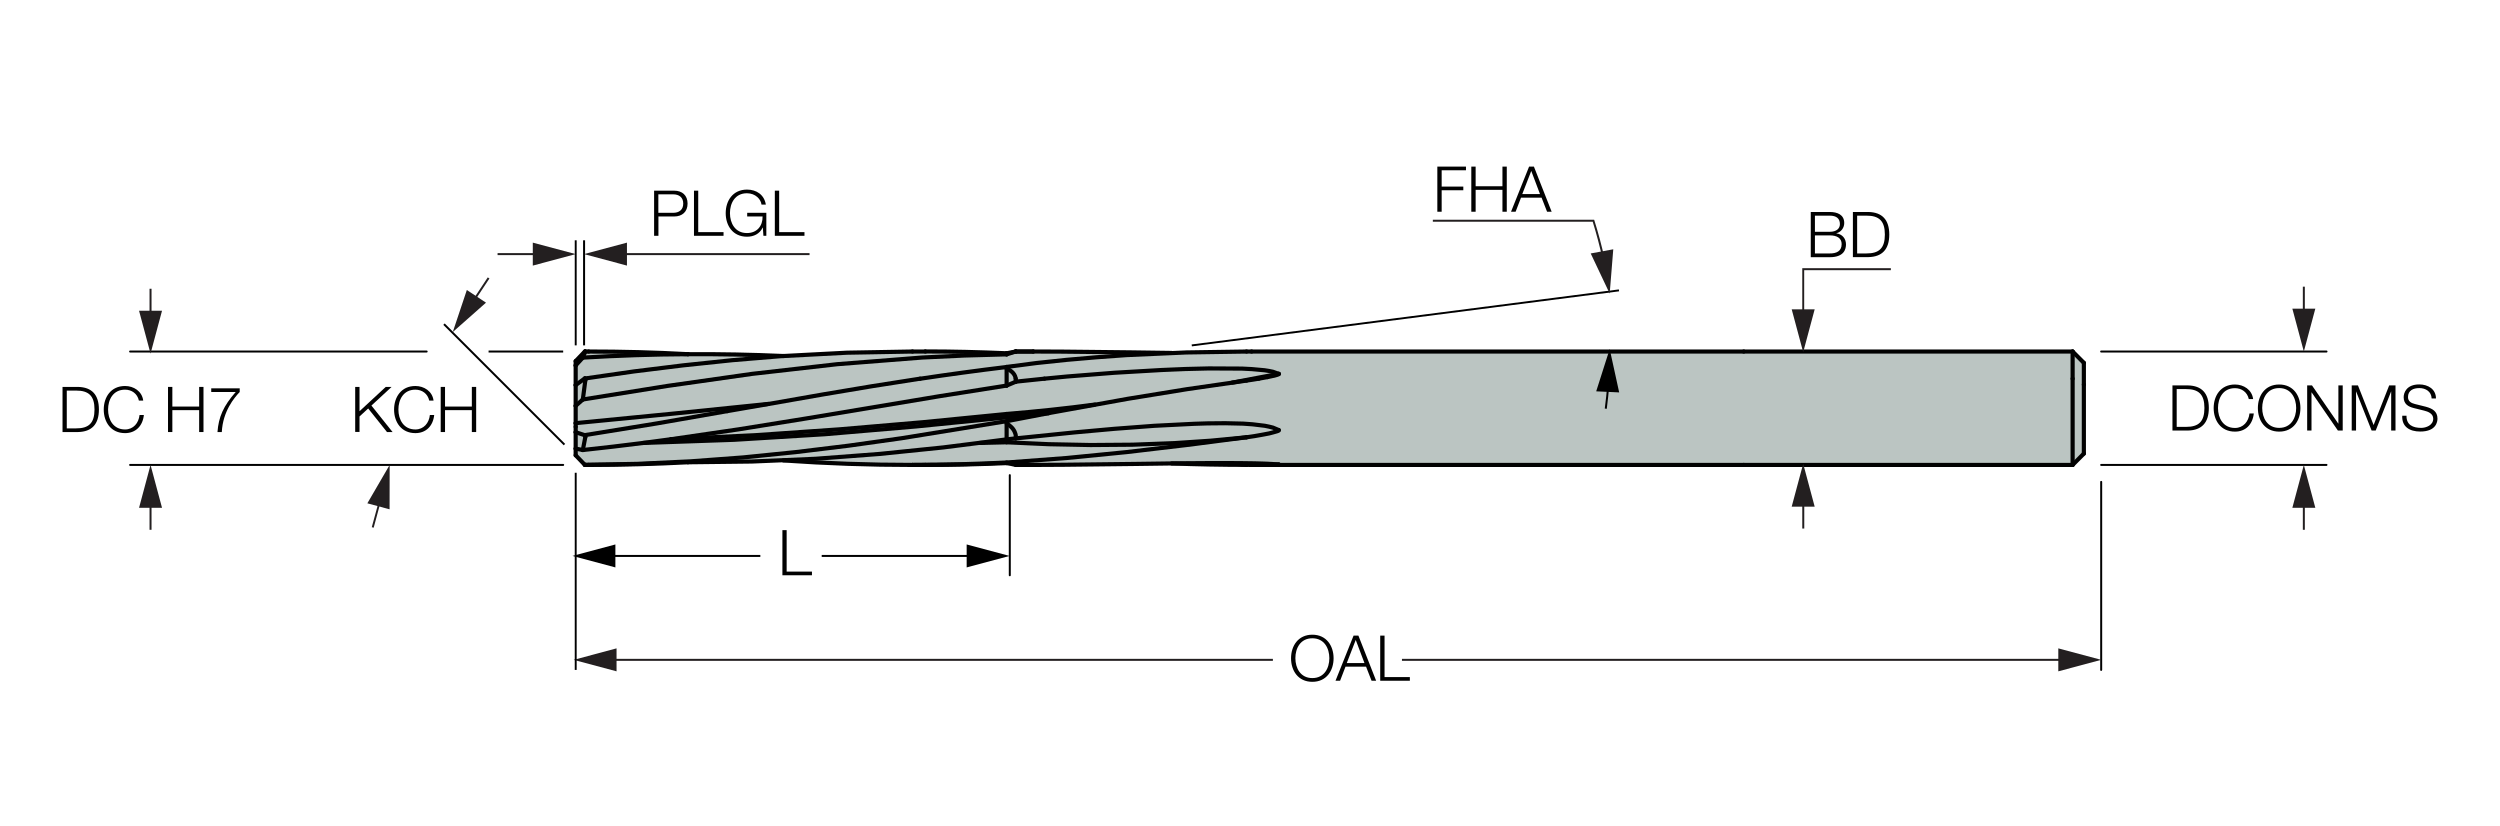 <?xml version="1.0" encoding="utf-8"?>
<!-- Generator: Adobe Illustrator 28.1.0, SVG Export Plug-In . SVG Version: 6.00 Build 0)  -->
<svg version="1.1" xmlns="http://www.w3.org/2000/svg" xmlns:xlink="http://www.w3.org/1999/xlink" x="0px" y="0px"
	 viewBox="0 0 300.26 99.21" style="enable-background:new 0 0 300.26 99.21;" xml:space="preserve">
<style type="text/css">
	.st0{fill:none;}
	.st1{fill:#BBC5C2;}
	.st2{fill:none;stroke:#010101;stroke-width:0.5;stroke-linecap:round;stroke-linejoin:round;stroke-miterlimit:10;}
	.st3{fill:#010101;}
	.st4{fill:#231F20;}
</style>
<g id="FRAME">
	<rect x="27.16" y="2.48" class="st0" width="245.06" height="94.25"/>
</g>
<g id="Layer_1">
	<g id="XMLID_00000070100988988849189810000008367846683155626159_">
		<g>
			<polygon class="st1" points="250.28,46.19 250.28,54.48 248.93,55.84 248.93,45.48 248.93,42.22 250.28,43.58 			"/>
			<path class="st1" d="M248.93,45.48v10.36h-39.5h-58.71l1.36-0.01l0.67-0.01l0.32-0.01l0.25-0.01l0.17-0.01l0.08-0.01l0.01-0.01
				h0.01l-0.01-0.01h-0.01l-0.8-0.05l-0.51-0.02l-0.51-0.02l-1.04-0.03l-1.4-0.02l-1.42-0.01h-0.46h-2.4l-2.87,0.02l-1.42,0.02
				h-0.04l-4.33,0.06l-8.65,0.1l-3.65,0.02H122c-0.36-0.09-0.74-0.16-1.1-0.22c-3.26,0.14-6.51,0.22-9.77,0.22h-1.55
				c3.77-0.01,7.54-0.1,11.31-0.29l7.19-0.53l7.2-0.72l7.21-0.85l7.21-0.93l0.96-0.14l0.96-0.17l0.79-0.16l0.39-0.1l0.36-0.1
				l0.23-0.08l0.08-0.03l0.08-0.04l0.02-0.02l0.01-0.01l0.01-0.01v-0.01v-0.01l-0.01-0.01l-0.01-0.01l-0.68-0.29l-0.48-0.13
				l-0.49-0.1l-1.49-0.19l-1.14-0.07l-2.15-0.05l-2.15,0.02l-1.58,0.05l-4.78,0.25l-4.78,0.36l-4.77,0.43l-6.38,0.65l-0.72,0.08
				l0.01-0.16L122,52.32l-0.03-0.16l-0.04-0.16l-0.07-0.18l-0.1-0.17l-0.11-0.16l-0.13-0.15l-0.14-0.14l-0.16-0.13l-0.16-0.12
				l-0.16-0.11l-0.04-0.26l0.04-0.01c1.67-0.33,3.35-0.65,5.04-0.97l5.57-1l3.93-0.71l7.14-1.16l7.14-1.03
				c0.49-0.07,0.99-0.14,1.48-0.23c0.35-0.06,0.7-0.12,1.05-0.19v-0.01l0.38-0.08l0.22-0.05l0.21-0.05l0.22-0.06l0.21-0.07
				l0.09-0.04l0.03-0.02l0.01-0.01v-0.01v-0.01v-0.01V44.9h-0.01l-0.01-0.01l-0.69-0.25l-0.5-0.1l-0.51-0.08l-1.54-0.14l-1.17-0.05
				l-3.98-0.02l-2.83,0.07l-2.84,0.11l-5.68,0.33l-5.68,0.45l-2.71,0.26c-1.15,0.12-2.3,0.24-3.45,0.36c0.02-0.12,0.02-0.24,0-0.36
				l-0.02-0.11l-0.03-0.1l-0.04-0.1l-0.04-0.1l-0.05-0.1l-0.06-0.08l-0.07-0.08l-0.07-0.08l-0.08-0.08l-0.08-0.07l-0.17-0.13
				l-0.19-0.11l-0.19-0.1l-0.02-0.19c0.01-0.01,0.02-0.01,0.02-0.01l3.59-0.46l3.59-0.38l3.6-0.31l3.6-0.26l5.42-0.25l1.79-0.08
				l7.21-0.11h0.61h59.11h39.5V45.48z"/>
			<path class="st1" d="M153.59,51.67L153.59,51.67l-0.01,0.02l-0.01,0.01l-0.02,0.02l-0.08,0.04l-0.08,0.03l-0.23,0.08l-0.36,0.1
				l-0.39,0.1l-0.79,0.16l-0.96,0.17l-0.96,0.14l-4.32,0.41l-4.32,0.29l-5.04,0.19l-5.04,0.04l-5.04-0.1l-5.04-0.23
				c-1.07,0.03-2.13,0.05-3.2,0.08v-0.02l3.2-0.41v-0.01l0.11-0.01c0.33-0.03,0.66-0.07,0.98-0.11l0.72-0.08l6.38-0.65l4.77-0.43
				l4.78-0.36l4.78-0.25l1.58-0.05l2.15-0.02l2.15,0.05l1.14,0.07l1.49,0.19l0.49,0.1l0.48,0.13l0.68,0.29l0.01,0.01L153.59,51.67
				L153.59,51.67z"/>
			<path class="st1" d="M153.58,44.9L153.58,44.9l0.01,0.01v0.01v0.01v0.01v0.01l-0.01,0.01l-0.03,0.02l-0.09,0.04l-0.21,0.07
				l-0.22,0.06l-0.21,0.05l-0.22,0.05l-0.38,0.08v0.01c-0.35,0.07-0.7,0.13-1.05,0.19c-0.49,0.08-0.99,0.16-1.48,0.23l-7.14,1.03
				l-7.14,1.16l-3.93,0.71l-0.01-0.02c-3.53,0.47-7.06,0.84-10.6,1.13l-10.07,0.99l-10.07,0.87l-10.08,0.7L80.6,52.75l8.07-1.18
				l8.08-1.3l16.11-2.69l8.03-1.27c0.36-0.15,0.73-0.3,1.09-0.46c1.15-0.13,2.3-0.25,3.45-0.36l2.71-0.26l5.68-0.45l5.68-0.33
				l2.84-0.11l2.83-0.07l3.98,0.02l1.17,0.05l1.54,0.14l0.51,0.08l0.5,0.1L153.58,44.9z"/>
			<path class="st1" d="M149.71,52.52l-7.21,0.93l-7.21,0.85l-7.2,0.72l-7.19,0.53c-3.77,0.19-7.54,0.29-11.31,0.29
				c-5.17-0.01-10.33-0.19-15.49-0.54v-0.03l3.88-0.17l7.66-0.57l7.64-0.79l4.43-0.56v0.02c1.07-0.02,2.13-0.05,3.2-0.08l5.04,0.23
				l5.04,0.1l5.04-0.04l5.04-0.19l4.32-0.29L149.71,52.52z"/>
			<path class="st1" d="M140.71,42.39v0.02l-5.42,0.25l-3.6,0.26l-3.6,0.31l-3.59,0.38l-3.59,0.46c-0.01,0-0.02,0-0.02,0.01
				c-3.47,0.42-6.93,0.89-10.38,1.41l-5.79,0.91l-5.79,0.97l-6.62,1.16v-0.01l-11.57,1.18l-11.58,1.12v-2.08
				c0.29-0.25,0.58-0.5,0.86-0.76l10.17-1.63l10.18-1.45l10.2-1.17l10.2-0.8l5.07-0.24l5.07-0.13c0.36-0.12,0.72-0.23,1.09-0.34
				l2.1-0.01l3.32,0.01l8.31,0.09L140.71,42.39z"/>
			<path class="st1" d="M131.5,48.59l0.01,0.02l-5.57,1c-1.68,0.19-3.36,0.36-5.04,0.51l-10.91,1.1l-10.9,0.92l-10.91,0.68
				L77.25,53.2c1.12-0.14,2.24-0.29,3.35-0.45l10.08-0.48l10.08-0.7l10.07-0.87l10.07-0.99C124.45,49.43,127.98,49.06,131.5,48.59z"
				/>
			<path class="st1" d="M125.94,49.62c-1.69,0.32-3.36,0.64-5.04,0.97l-0.04,0.01l-12.62,2.04l-6.34,0.9l-6.34,0.77l-6.32,0.63
				l-6.33,0.47l-6.34,0.3l-6.34,0.12l-1.1-1.15v-0.8c0.29,0.06,0.57,0.12,0.86,0.17c2.42-0.26,4.84-0.54,7.25-0.85l10.93-0.38
				l10.91-0.68l10.9-0.92l10.91-1.1C122.58,49.98,124.26,49.81,125.94,49.62z"/>
			<path class="st1" d="M122,52.32l0.01,0.17l-0.01,0.16c-0.32,0.04-0.65,0.08-0.98,0.11l-0.11,0.01v-1.92l0.16,0.11l0.16,0.12
				l0.16,0.13l0.14,0.14l0.13,0.15l0.11,0.16l0.1,0.17l0.07,0.18l0.04,0.16L122,52.32z"/>
			<path class="st1" d="M121.99,45.48c0.02,0.13,0.02,0.25,0,0.36c-0.36,0.16-0.72,0.31-1.09,0.46v-2.05l0.19,0.1l0.19,0.11
				l0.17,0.13l0.08,0.07l0.08,0.08l0.07,0.08l0.07,0.08l0.06,0.08l0.05,0.1l0.04,0.1l0.04,0.1l0.03,0.1L121.99,45.48z"/>
			<path class="st1" d="M120.9,52.77L120.9,52.77l-3.2,0.41l-4.43,0.56l-7.64,0.79l-7.66,0.57l-3.88,0.17l-3.8,0.17l-7.67,0.08
				h-0.01c-3.97,0.21-7.95,0.32-11.93,0.32h-0.41l-0.04-0.01l6.34-0.12l6.34-0.3l6.33-0.47l6.32-0.63l6.34-0.77l6.34-0.9l12.62-2.04
				l0.04,0.26V52.77z"/>
			<path class="st1" d="M120.9,44.26v2.05l-8.03,1.27l-16.11,2.69l-8.08,1.3l-8.07,1.18c-1.11,0.16-2.23,0.3-3.35,0.45
				c-2.41,0.31-4.83,0.59-7.25,0.85c0.11-0.52,0.2-1.04,0.3-1.56l-0.06-0.23l8.55-1.4l8.55-1.48l4.95-0.87l6.62-1.16l5.79-0.97
				l5.79-0.91c3.45-0.52,6.91-0.99,10.38-1.41L120.9,44.26z"/>
			<path class="st1" d="M120.9,42.43v0.13l-5.07,0.13l-5.07,0.24l-10.2,0.8l-10.2,1.17l-10.18,1.45L70,47.98
				c0.11-0.77,0.2-1.53,0.3-2.3l-0.05-0.2l-0.01-0.02l5.9-0.84l5.9-0.74l5.9-0.62l5.9-0.48l0.24-0.01l7.63-0.41l7.87-0.14h1.55
				C114.39,42.22,117.64,42.29,120.9,42.43z"/>
			<path class="st1" d="M94.1,42.76L94.1,42.76l-0.24,0.02l-5.9,0.48l-5.9,0.62l-5.9,0.74l-5.9,0.84v-0.01
				c-0.36,0.27-0.73,0.54-1.1,0.8v-2.37L70,42.95c4.2-0.25,8.4-0.39,12.62-0.41h0.01C86.45,42.52,90.28,42.59,94.1,42.76z"/>
			<path class="st1" d="M92.3,48.51L92.3,48.51l-4.95,0.87l-8.55,1.48l-8.55,1.4c-0.36-0.11-0.74-0.23-1.1-0.36v-0.65v-0.44
				l11.58-1.12L92.3,48.51z"/>
			<path class="st1" d="M70.69,42.22c3.98,0,7.95,0.11,11.93,0.32c-4.21,0.02-8.42,0.16-12.62,0.41c0.1-0.25,0.2-0.49,0.3-0.74
				H70.69L70.69,42.22z"/>
			<path class="st1" d="M70.26,45.48l0.05,0.2c-0.1,0.77-0.19,1.54-0.3,2.3c-0.28,0.26-0.57,0.51-0.86,0.76v-2.49
				c0.37-0.26,0.74-0.53,1.1-0.8v0.01L70.26,45.48z"/>
			<path class="st1" d="M70.24,52.26l0.06,0.23c-0.1,0.52-0.19,1.04-0.3,1.56c-0.29-0.05-0.57-0.11-0.86-0.17v-1.97
				C69.51,52.03,69.88,52.15,70.24,52.26z"/>
		</g>
		<g>
			<line class="st2" x1="248.93" y1="45.48" x2="248.93" y2="42.22"/>
			<polyline class="st2" points="153.58,44.9 153.58,44.9 153.59,44.9 153.59,44.91 153.59,44.91 153.59,44.92 153.59,44.93 
				153.58,44.93 153.55,44.96 153.46,44.99 153.25,45.06 153.04,45.12 152.83,45.16 152.61,45.21 152.23,45.29 			"/>
			<path class="st2" d="M151.18,45.48c0.35-0.06,0.7-0.12,1.05-0.19"/>
			<polyline class="st2" points="153.58,44.9 152.88,44.65 152.39,44.55 151.88,44.47 150.34,44.33 149.17,44.27 145.19,44.25 
				142.36,44.32 139.51,44.44 133.83,44.77 128.15,45.22 125.44,45.48 			"/>
			<polyline class="st2" points="121.99,45.48 121.97,45.37 121.94,45.27 121.91,45.17 121.86,45.08 121.81,44.98 121.75,44.9 
				121.68,44.81 121.61,44.73 121.53,44.66 121.45,44.59 121.28,44.47 121.09,44.35 120.9,44.26 			"/>
			<polyline class="st2" points="149.71,42.22 142.49,42.33 140.71,42.41 135.29,42.65 131.69,42.91 128.09,43.22 124.49,43.6 
				120.9,44.07 			"/>
			<line class="st2" x1="150.32" y1="42.22" x2="149.71" y2="42.22"/>
			<polyline class="st2" points="140.71,42.39 135.72,42.32 127.41,42.23 124.09,42.22 			"/>
			<line class="st2" x1="124.09" y1="42.22" x2="121.99" y2="42.22"/>
			<path class="st2" d="M120.9,42.43c0.36-0.06,0.73-0.13,1.09-0.21"/>
			<line class="st2" x1="122" y1="42.22" x2="121.99" y2="42.22"/>
			<line class="st2" x1="248.93" y1="55.84" x2="248.93" y2="45.48"/>
			<line class="st2" x1="250.28" y1="46.19" x2="250.28" y2="43.58"/>
			<line class="st2" x1="70.26" y1="45.48" x2="70.24" y2="45.46"/>
			<polyline class="st2" points="70.24,45.46 76.14,44.61 82.05,43.88 87.95,43.26 93.86,42.77 94.1,42.76 101.72,42.36 
				109.59,42.22 			"/>
			<path class="st2" d="M120.9,42.43c-3.26-0.14-6.51-0.22-9.77-0.22"/>
			<line class="st2" x1="120.9" y1="42.43" x2="120.9" y2="42.56"/>
			<path class="st2" d="M121.99,42.22c-0.36,0.11-0.73,0.22-1.09,0.34"/>
			<path class="st2" d="M120.9,44.07c-0.01,0-0.02,0-0.02,0.01c-3.47,0.42-6.93,0.89-10.38,1.41"/>
			<line class="st2" x1="120.9" y1="44.26" x2="120.9" y2="46.31"/>
			<path class="st2" d="M121.99,45.85c0.02-0.12,0.02-0.24,0-0.36"/>
			<path class="st2" d="M120.9,46.31c0.36-0.15,0.73-0.3,1.09-0.46"/>
			<path class="st2" d="M125.44,45.48c-1.15,0.12-2.3,0.24-3.45,0.36"/>
			<path class="st2" d="M120.9,49.72c3.54-0.29,7.08-0.66,10.6-1.13"/>
			<path class="st2" d="M148,45.95c1.86-0.35,3.72-0.69,5.58-1.05"/>
			<path class="st2" d="M120.9,50.13c1.68-0.15,3.36-0.32,5.04-0.51"/>
			<path class="st2" d="M149.71,45.71c0.49-0.07,0.99-0.14,1.48-0.23"/>
			<polyline class="st2" points="120.9,50.85 121.06,50.96 121.22,51.08 121.37,51.21 121.51,51.34 121.64,51.49 121.76,51.66 
				121.85,51.83 121.92,52.01 121.97,52.16 122,52.32 122,52.49 121.99,52.65 			"/>
			<polyline class="st2" points="149.71,45.71 142.57,46.74 135.44,47.9 131.51,48.61 125.94,49.62 			"/>
			<path class="st2" d="M125.94,49.62c-1.69,0.32-3.36,0.64-5.04,0.97"/>
			<path class="st2" d="M140.74,55.66c2.99,0.11,5.98,0.17,8.96,0.17"/>
			<polyline class="st2" points="153.58,55.78 153.58,55.78 153.59,55.79 153.58,55.79 153.56,55.79 153.48,55.8 153.31,55.8 
				153.07,55.81 152.74,55.82 152.08,55.83 150.71,55.84 			"/>
			<line class="st2" x1="150.32" y1="55.84" x2="149.71" y2="55.83"/>
			<polyline class="st2" points="152.77,55.73 152.27,55.7 151.75,55.68 150.71,55.65 149.31,55.63 147.89,55.62 147.43,55.62 
				145.03,55.62 142.16,55.64 140.74,55.66 140.71,55.66 136.38,55.72 127.73,55.82 124.09,55.84 			"/>
			<path class="st2" d="M122,55.84c-0.36-0.09-0.74-0.16-1.1-0.22"/>
			<polyline class="st2" points="149.71,52.52 142.5,53.45 135.29,54.3 128.09,55.01 120.9,55.55 			"/>
			<polyline class="st2" points="153.58,51.65 153.58,51.66 153.59,51.67 153.59,51.67 153.59,51.68 153.58,51.69 153.58,51.7 
				153.56,51.72 153.48,51.76 153.4,51.79 153.16,51.86 152.8,51.96 152.41,52.06 151.62,52.21 150.66,52.38 149.71,52.52 			"/>
			<polyline class="st2" points="153.58,51.65 152.89,51.36 152.41,51.24 151.92,51.14 150.43,50.96 149.3,50.88 147.15,50.83 
				145.01,50.85 143.42,50.9 138.64,51.14 133.86,51.5 129.09,51.93 122.71,52.58 121.99,52.65 			"/>
			<line class="st2" x1="70.29" y1="42.22" x2="70.24" y2="42.22"/>
			<path class="st2" d="M82.62,42.54c-3.97-0.22-7.95-0.32-11.93-0.32"/>
			<line class="st2" x1="250.28" y1="54.48" x2="250.28" y2="46.19"/>
			<line class="st2" x1="69.14" y1="43.89" x2="70" y2="42.95"/>
			<line class="st2" x1="69.14" y1="43.89" x2="69.14" y2="46.25"/>
			<path class="st2" d="M82.63,42.54L82.63,42.54c-4.22,0.02-8.42,0.16-12.62,0.41"/>
			<path class="st2" d="M94.1,42.76c-3.82-0.17-7.64-0.24-11.47-0.22"/>
			<path class="st2" d="M69.14,46.25c0.37-0.26,0.74-0.53,1.1-0.8"/>
			<line class="st2" x1="70.3" y1="45.68" x2="70.26" y2="45.48"/>
			<path class="st2" d="M70,47.98c0.11-0.77,0.2-1.53,0.3-2.3"/>
			<polyline class="st2" points="70,47.98 80.17,46.35 90.35,44.9 100.56,43.74 110.76,42.94 115.83,42.7 120.9,42.56 			"/>
			<path class="st2" d="M69.14,48.74c0.29-0.25,0.58-0.5,0.86-0.76"/>
			<line class="st2" x1="69.14" y1="48.74" x2="69.14" y2="50.82"/>
			<polyline class="st2" points="69.14,50.82 80.73,49.69 92.3,48.51 			"/>
			<line class="st2" x1="69.14" y1="51.26" x2="69.14" y2="50.82"/>
			<path class="st2" d="M69.14,51.91c0.36,0.13,0.74,0.25,1.1,0.36"/>
			<polyline class="st2" points="110.5,45.48 104.7,46.39 98.92,47.36 92.3,48.52 87.34,49.38 			"/>
			<polyline class="st2" points="87.34,49.38 78.8,50.87 70.24,52.26 			"/>
			<line class="st2" x1="69.14" y1="51.26" x2="69.14" y2="51.91"/>
			<line class="st2" x1="70.3" y1="52.49" x2="70.24" y2="52.26"/>
			<path class="st2" d="M70,54.05c0.11-0.52,0.2-1.04,0.3-1.56"/>
			<path class="st2" d="M70,54.05c2.42-0.26,4.84-0.54,7.25-0.85c1.12-0.14,2.24-0.29,3.35-0.45"/>
			<polyline class="st2" points="80.6,52.75 88.68,51.57 96.76,50.27 112.87,47.58 120.9,46.31 			"/>
			<path class="st2" d="M69.14,53.88c0.29,0.06,0.57,0.12,0.86,0.17"/>
			<polyline class="st2" points="80.6,52.75 90.68,52.27 100.76,51.57 110.83,50.71 120.9,49.72 			"/>
			<polyline class="st2" points="77.25,53.2 88.18,52.82 99.09,52.15 109.99,51.22 120.9,50.13 			"/>
			<line class="st2" x1="120.9" y1="52.77" x2="121.01" y2="52.76"/>
			<path class="st2" d="M121.01,52.76c0.33-0.03,0.66-0.07,0.98-0.11"/>
			<polyline class="st2" points="120.9,53.12 125.94,53.35 130.98,53.45 136.03,53.41 141.07,53.22 145.39,52.93 149.71,52.52 			
				"/>
			<path class="st2" d="M94.1,55.3c5.16,0.36,10.32,0.54,15.49,0.54"/>
			<path class="st2" d="M109.59,55.84c3.77-0.01,7.54-0.1,11.31-0.29"/>
			<path class="st2" d="M111.14,55.84c3.25,0,6.51-0.08,9.77-0.22"/>
			<line class="st2" x1="152.77" y1="55.73" x2="153.58" y2="55.78"/>
			<path class="st2" d="M147.43,55.62c0.76,0.08,1.52,0.15,2.28,0.22"/>
			<line class="st2" x1="70.29" y1="55.84" x2="70.24" y2="55.83"/>
			<polyline class="st2" points="120.9,50.59 120.86,50.59 108.24,52.64 101.9,53.53 95.57,54.3 89.24,54.94 82.91,55.41 
				76.58,55.71 70.24,55.83 			"/>
			<path class="st2" d="M70.69,55.84c3.98-0.01,7.95-0.11,11.93-0.32"/>
			<line class="st2" x1="120.9" y1="50.85" x2="120.9" y2="52.77"/>
			<line class="st2" x1="69.14" y1="43.37" x2="70.24" y2="42.22"/>
			<path class="st2" d="M70,42.95c0.1-0.25,0.2-0.49,0.3-0.74"/>
			<line class="st2" x1="69.14" y1="43.37" x2="69.14" y2="43.89"/>
			<line class="st2" x1="69.14" y1="46.25" x2="69.14" y2="48.74"/>
			<line class="st2" x1="69.14" y1="51.91" x2="69.14" y2="53.88"/>
			<line class="st2" x1="69.14" y1="53.88" x2="69.14" y2="54.68"/>
			<line class="st2" x1="69.14" y1="54.68" x2="70.24" y2="55.83"/>
			<polyline class="st2" points="82.63,55.52 90.3,55.43 94.1,55.27 97.98,55.1 105.63,54.52 113.27,53.74 117.7,53.18 120.9,52.77 
							"/>
			<path class="st2" d="M117.7,53.2c1.07-0.02,2.13-0.05,3.2-0.08"/>
			<line class="st2" x1="209.43" y1="42.22" x2="248.93" y2="42.22"/>
			<line class="st2" x1="122" y1="42.22" x2="124.09" y2="42.22"/>
			<line class="st2" x1="150.32" y1="42.22" x2="209.43" y2="42.22"/>
			<line class="st2" x1="209.43" y1="55.84" x2="248.93" y2="55.84"/>
			<line class="st2" x1="250.28" y1="43.58" x2="248.93" y2="42.22"/>
			<line class="st2" x1="109.59" y1="42.22" x2="111.14" y2="42.22"/>
			<line class="st2" x1="122" y1="55.84" x2="124.09" y2="55.84"/>
			<polyline class="st2" points="150.32,55.84 150.71,55.84 209.43,55.84 			"/>
			<polyline class="st2" points="70.29,42.22 70.3,42.22 70.69,42.22 70.69,42.22 			"/>
			<line class="st2" x1="250.28" y1="54.48" x2="248.93" y2="55.84"/>
			<line class="st2" x1="109.59" y1="55.84" x2="111.14" y2="55.84"/>
			<line class="st2" x1="70.29" y1="55.84" x2="70.69" y2="55.84"/>
		</g>
	</g>
</g>
<g id="Layer_3">
	<g>
		<path class="st3" d="M279.42,42.34h-27.06c-0.07,0-0.12-0.05-0.12-0.12s0.05-0.12,0.12-0.12h27.06c0.07,0,0.12,0.05,0.12,0.12
			S279.49,42.34,279.42,42.34z"/>
	</g>
	<g>
		<path class="st3" d="M279.42,55.96h-27.06c-0.07,0-0.12-0.05-0.12-0.12c0-0.07,0.05-0.12,0.12-0.12h27.06
			c0.07,0,0.12,0.05,0.12,0.12C279.54,55.9,279.49,55.96,279.42,55.96z"/>
	</g>
	<g>
		<g>
			<path class="st3" d="M260.92,46.29h1.88c1.63,0.04,2.49,0.93,2.49,2.71s-0.86,2.67-2.49,2.71h-1.88V46.29z M261.43,51.27h1.1
				c1.56,0.01,2.23-0.65,2.23-2.27s-0.68-2.28-2.23-2.27h-1.1V51.27z"/>
		</g>
		<g>
			<path class="st3" d="M270.09,47.93c-0.18-0.84-0.87-1.31-1.66-1.31c-1.44,0-2.04,1.2-2.04,2.39c0,1.19,0.61,2.39,2.04,2.39
				c1,0,1.64-0.77,1.74-1.74h0.52c-0.14,1.33-0.99,2.18-2.26,2.18c-1.71,0-2.56-1.34-2.56-2.83s0.85-2.83,2.56-2.83
				c1.03,0,2.04,0.62,2.18,1.75H270.09z"/>
		</g>
		<g>
			<path class="st3" d="M273.74,46.18c1.7,0,2.55,1.34,2.55,2.83s-0.85,2.83-2.55,2.83c-1.71,0-2.56-1.34-2.56-2.83
				S272.03,46.18,273.74,46.18z M273.74,51.39c1.43,0,2.04-1.2,2.04-2.39c0-1.18-0.61-2.39-2.04-2.39c-1.44,0-2.04,1.2-2.04,2.39
				C271.7,50.19,272.31,51.39,273.74,51.39z"/>
		</g>
		<g>
			<path class="st3" d="M277.1,46.29h0.58l3.16,4.59h0.01v-4.59h0.52v5.42h-0.58l-3.16-4.59h-0.01v4.59h-0.52V46.29z"/>
		</g>
		<g>
			<path class="st3" d="M282.44,46.29h0.76l1.88,4.76l1.87-4.76h0.76v5.42h-0.52v-4.69h-0.01l-1.85,4.69h-0.49l-1.86-4.69h-0.01
				v4.69h-0.52V46.29z"/>
		</g>
		<g>
			<path class="st3" d="M289.03,49.93c-0.02,1.12,0.78,1.46,1.77,1.46c0.57,0,1.44-0.31,1.44-1.1c0-0.62-0.62-0.86-1.12-0.98
				l-1.21-0.3c-0.64-0.16-1.22-0.46-1.22-1.31c0-0.53,0.34-1.53,1.87-1.53c1.07,0,2.01,0.58,2.01,1.69h-0.52
				c-0.03-0.83-0.71-1.25-1.48-1.25c-0.71,0-1.36,0.27-1.36,1.08c0,0.51,0.38,0.72,0.82,0.83l1.32,0.33c0.77,0.21,1.4,0.54,1.4,1.43
				c0,0.37-0.15,1.55-2.07,1.55c-1.28,0-2.23-0.58-2.16-1.9H289.03z"/>
		</g>
	</g>
	<g>
		<path class="st3" d="M252.36,80.58c-0.07,0-0.12-0.05-0.12-0.12V57.88c0-0.07,0.05-0.12,0.12-0.12s0.12,0.05,0.12,0.12v22.58
			C252.48,80.52,252.43,80.58,252.36,80.58z"/>
	</g>
	<g>
		<g>
			<rect x="73.11" y="79.13" class="st4" width="79.77" height="0.24"/>
		</g>
		<g>
			<g>
				<polygon class="st4" points="74.05,77.87 68.9,79.25 74.05,80.63 				"/>
			</g>
		</g>
	</g>
	<g>
		<g>
			<rect x="168.38" y="79.13" class="st4" width="79.77" height="0.24"/>
		</g>
		<g>
			<g>
				<polygon class="st4" points="247.21,80.63 252.36,79.25 247.21,77.87 				"/>
			</g>
		</g>
	</g>
	<g>
		<g>
			<rect x="72.97" y="66.65" width="18.35" height="0.24"/>
		</g>
		<g>
			<g>
				<polygon points="73.91,68.15 68.76,66.77 73.91,65.39 				"/>
			</g>
		</g>
	</g>
	<g>
		<g>
			<rect x="98.69" y="66.65" width="18.35" height="0.24"/>
		</g>
		<g>
			<g>
				<polygon points="116.1,68.15 121.25,66.77 116.1,65.39 				"/>
			</g>
		</g>
	</g>
	<g>
		<path class="st3" d="M121.28,69.21c-0.07,0-0.12-0.05-0.12-0.12V57.07c0-0.07,0.05-0.12,0.12-0.12s0.12,0.05,0.12,0.12v12.02
			C121.4,69.16,121.35,69.21,121.28,69.21z"/>
	</g>
	<g>
		<g>
			<path class="st3" d="M93.96,63.67h0.52v4.98h3.04v0.44h-3.55V63.67z"/>
		</g>
	</g>
	<g>
		<g>
			<path class="st3" d="M157.62,76.23c1.7,0,2.55,1.35,2.55,2.83c0,1.48-0.85,2.83-2.55,2.83c-1.71,0-2.56-1.34-2.56-2.83
				C155.06,77.58,155.91,76.23,157.62,76.23z M157.62,81.44c1.43,0,2.04-1.2,2.04-2.39c0-1.18-0.61-2.39-2.04-2.39
				c-1.44,0-2.04,1.2-2.04,2.39C155.58,80.24,156.19,81.44,157.62,81.44z"/>
		</g>
		<g>
			<path class="st3" d="M162.57,76.34h0.58l2.13,5.42h-0.55l-0.66-1.69h-2.47l-0.65,1.69h-0.55L162.57,76.34z M161.75,79.64h2.13
				l-1.05-2.78L161.75,79.64z"/>
		</g>
		<g>
			<path class="st3" d="M165.77,76.34h0.52v4.98h3.04v0.44h-3.56V76.34z"/>
		</g>
	</g>
	<g>
		<g>
			<path class="st3" d="M217.47,25.46h2.29c0.91,0,1.74,0.32,1.74,1.33c0,0.57-0.38,1.09-0.94,1.22v0.02
				c0.7,0.09,1.15,0.62,1.15,1.32c0,0.52-0.18,1.54-1.94,1.54h-2.29V25.46z M217.98,27.84h1.78c0.83,0,1.22-0.41,1.22-0.92
				c0-0.68-0.42-1.02-1.22-1.02h-1.78V27.84z M217.98,30.44h1.78c0.77,0.01,1.43-0.25,1.43-1.12c0-0.69-0.52-1.05-1.43-1.05h-1.78
				V30.44z"/>
		</g>
		<g>
			<path class="st3" d="M222.54,25.46h1.88c1.63,0.04,2.49,0.93,2.49,2.71s-0.86,2.67-2.49,2.71h-1.88V25.46z M223.05,30.44h1.1
				c1.56,0.01,2.23-0.65,2.23-2.27s-0.68-2.28-2.23-2.27h-1.1V30.44z"/>
		</g>
	</g>
	<g>
		<g>
			<path class="st3" d="M172.63,20.01h3.44v0.44h-2.92v1.96h2.6v0.44h-2.6v2.58h-0.52V20.01z"/>
		</g>
		<g>
			<path class="st3" d="M176.71,20.01h0.52v2.36h3.22v-2.36h0.52v5.42h-0.52v-2.63h-3.22v2.63h-0.52V20.01z"/>
		</g>
		<g>
			<path class="st3" d="M183.65,20.01h0.58l2.13,5.42h-0.55l-0.66-1.69h-2.47l-0.65,1.69h-0.55L183.65,20.01z M182.83,23.31h2.13
				l-1.05-2.78L182.83,23.31z"/>
		</g>
	</g>
	<g>
		<g>
			<path class="st3" d="M42.66,46.47h0.52v2.92l3.15-2.92h0.7l-2.42,2.24l2.54,3.18h-0.67l-2.26-2.83l-1.04,0.96v1.86h-0.52V46.47z"
				/>
		</g>
		<g>
			<path class="st3" d="M51.55,48.11c-0.18-0.84-0.87-1.31-1.66-1.31c-1.44,0-2.04,1.2-2.04,2.39c0,1.19,0.61,2.39,2.04,2.39
				c1,0,1.64-0.77,1.74-1.74h0.52c-0.14,1.33-0.99,2.18-2.26,2.18c-1.71,0-2.56-1.35-2.56-2.83s0.85-2.83,2.56-2.83
				c1.03,0,2.04,0.62,2.18,1.75H51.55z"/>
		</g>
		<g>
			<path class="st3" d="M52.93,46.47h0.52v2.36h3.22v-2.36h0.52v5.42h-0.52v-2.63h-3.22v2.63h-0.52V46.47z"/>
		</g>
	</g>
	<g>
		<path class="st3" d="M67.64,55.96H15.63c-0.07,0-0.12-0.05-0.12-0.12c0-0.07,0.05-0.12,0.12-0.12h52.01
			c0.07,0,0.12,0.05,0.12,0.12C67.76,55.9,67.71,55.96,67.64,55.96z"/>
	</g>
	<g>
		<path class="st3" d="M51.24,42.34H15.63c-0.07,0-0.12-0.05-0.12-0.12s0.05-0.12,0.12-0.12h35.61c0.07,0,0.12,0.05,0.12,0.12
			S51.31,42.34,51.24,42.34z"/>
	</g>
	<g>
		<rect x="58.68" y="42.1" width="8.96" height="0.24"/>
	</g>
	<g>
		<g>
			<path class="st3" d="M7.51,46.47h1.88c1.63,0.04,2.49,0.93,2.49,2.71c0,1.78-0.86,2.67-2.49,2.71H7.51V46.47z M8.02,51.45h1.1
				c1.56,0.01,2.23-0.65,2.23-2.27c0-1.62-0.68-2.28-2.23-2.27h-1.1V51.45z"/>
		</g>
		<g>
			<path class="st3" d="M16.68,48.11c-0.18-0.84-0.87-1.31-1.66-1.31c-1.44,0-2.04,1.2-2.04,2.39c0,1.19,0.61,2.39,2.04,2.39
				c1,0,1.64-0.77,1.74-1.74h0.52c-0.14,1.33-0.99,2.18-2.26,2.18c-1.71,0-2.56-1.35-2.56-2.83s0.85-2.83,2.56-2.83
				c1.03,0,2.04,0.62,2.18,1.75H16.68z"/>
		</g>
		<g>
			<path class="st3" d="M20.18,46.47h0.52v2.36h3.22v-2.36h0.52v5.42h-0.52v-2.63h-3.22v2.63h-0.52V46.47z"/>
		</g>
		<g>
			<path class="st3" d="M25.37,46.64h3.42v0.44c-0.66,0.69-2.03,2.33-2.15,4.81h-0.52c0.13-1.8,0.71-3.13,2.19-4.81h-2.94V46.64z"/>
		</g>
	</g>
	<g>
		<g>
			<polygon class="st4" points="216.69,38.09 216.46,38.09 216.46,32.21 227.1,32.21 227.1,32.45 216.69,32.45 			"/>
		</g>
		<g>
			<g>
				<polygon class="st4" points="215.19,37.15 216.57,42.3 217.95,37.15 				"/>
			</g>
		</g>
	</g>
	<g>
		<g>
			<rect x="216.46" y="59.9" class="st4" width="0.24" height="3.58"/>
		</g>
		<g>
			<g>
				<polygon class="st4" points="215.19,60.85 216.57,55.7 217.95,60.85 				"/>
			</g>
		</g>
	</g>
	<g>
		<g>
			<rect x="17.96" y="60.05" class="st4" width="0.24" height="3.58"/>
		</g>
		<g>
			<g>
				<polygon class="st4" points="16.7,60.99 18.08,55.84 19.46,60.99 				"/>
			</g>
		</g>
	</g>
	<g>
		<g>
			<polygon class="st4" points="44.88,63.38 44.65,63.32 45.59,59.87 45.81,59.93 			"/>
		</g>
		<g>
			<g>
				<polygon class="st4" points="44.12,60.45 46.8,55.84 46.79,61.17 				"/>
			</g>
		</g>
	</g>
	<g>
		<g>
			
				<rect x="55.9" y="34.76" transform="matrix(0.552 -0.834 0.834 0.552 -3.239 63.733)" class="st4" width="3.58" height="0.24"/>
		</g>
		<g>
			<g>
				<polygon class="st4" points="56.07,34.83 54.38,39.88 58.37,36.35 				"/>
			</g>
		</g>
	</g>
	<g>
		<g>
			<rect x="17.96" y="34.68" class="st4" width="0.24" height="3.58"/>
		</g>
		<g>
			<g>
				<polygon class="st4" points="19.46,37.32 18.08,42.47 16.7,37.32 				"/>
			</g>
		</g>
	</g>
	<g>
		<g>
			<rect x="276.58" y="34.43" class="st4" width="0.24" height="3.58"/>
		</g>
		<g>
			<g>
				<polygon class="st4" points="278.08,37.07 276.7,42.22 275.32,37.07 				"/>
			</g>
		</g>
	</g>
	<g>
		<g>
			<rect x="276.58" y="60.05" class="st4" width="0.24" height="3.58"/>
		</g>
		<g>
			<g>
				<polygon class="st4" points="275.32,60.99 276.7,55.84 278.08,60.99 				"/>
			</g>
		</g>
	</g>
	<g>
		<g>
			<path d="M78.56,22.9h2.41c0.97,0,1.61,0.57,1.61,1.55c0,0.98-0.64,1.55-1.61,1.55h-1.89v2.32h-0.52V22.9z M79.07,25.56h1.78
				c0.71,0,1.21-0.36,1.21-1.11c0-0.74-0.49-1.11-1.21-1.11h-1.78V25.56z"/>
		</g>
		<g>
			<path d="M83.34,22.9h0.52v4.98h3.04v0.44h-3.55V22.9z"/>
		</g>
		<g>
			<path d="M92.06,28.32h-0.37l-0.07-0.99H91.6c-0.36,0.77-1.09,1.1-1.88,1.1c-1.71,0-2.56-1.34-2.56-2.83
				c0-1.48,0.85-2.83,2.56-2.83c1.14,0,2.07,0.62,2.26,1.8h-0.52c-0.07-0.62-0.71-1.36-1.75-1.36c-1.44,0-2.04,1.2-2.04,2.39
				c0,1.19,0.61,2.39,2.04,2.39c1.2,0,1.9-0.84,1.88-1.99h-1.85v-0.44h2.3V28.32z"/>
		</g>
		<g>
			<path d="M93.06,22.9h0.52v4.98h3.04v0.44h-3.56V22.9z"/>
		</g>
	</g>
	<g>
		<rect x="69.03" y="56.78" width="0.23" height="23.68"/>
	</g>
	<g>
		<rect x="69.03" y="28.86" width="0.23" height="12.62"/>
	</g>
	<g>
		<rect x="70.03" y="28.86" width="0.24" height="12.62"/>
	</g>
	<g>
		<g>
			<rect x="74.36" y="30.4" class="st4" width="22.87" height="0.24"/>
		</g>
		<g>
			<g>
				<polygon class="st4" points="75.3,31.9 70.15,30.52 75.3,29.14 				"/>
			</g>
		</g>
	</g>
	<g>
		<g>
			<rect x="59.76" y="30.4" class="st4" width="5.18" height="0.24"/>
		</g>
		<g>
			<g>
				<polygon class="st4" points="63.99,31.9 69.14,30.52 63.99,29.14 				"/>
			</g>
		</g>
	</g>
	<g>
		<rect x="60.45" y="35.94" transform="matrix(0.707 -0.707 0.707 0.707 -14.906 56.346)" width="0.24" height="20.46"/>
	</g>
	<g>
		<polygon points="143.15,41.6 143.12,41.37 194.43,34.76 194.46,34.99 		"/>
	</g>
	<g>
		<g>
			<path class="st4" d="M192.48,31.14c-0.33-1.51-0.73-3.03-1.19-4.51h-19.2v-0.24h19.37l0.03,0.08c0.48,1.52,0.89,3.07,1.23,4.62
				L192.48,31.14z"/>
		</g>
		<g>
			<g>
				<polygon class="st4" points="193.76,29.94 193.33,35.26 191.05,30.44 				"/>
			</g>
		</g>
	</g>
	<g>
		<g>
			<path d="M192.98,49.1l-0.24-0.03c0.13-0.98,0.23-1.97,0.31-2.95l0.24,0.02C193.21,47.12,193.11,48.11,192.98,49.1z"/>
		</g>
		<g>
			<g>
				<polygon points="191.71,47 193.33,41.92 194.47,47.13 				"/>
			</g>
		</g>
	</g>
</g>
</svg>
